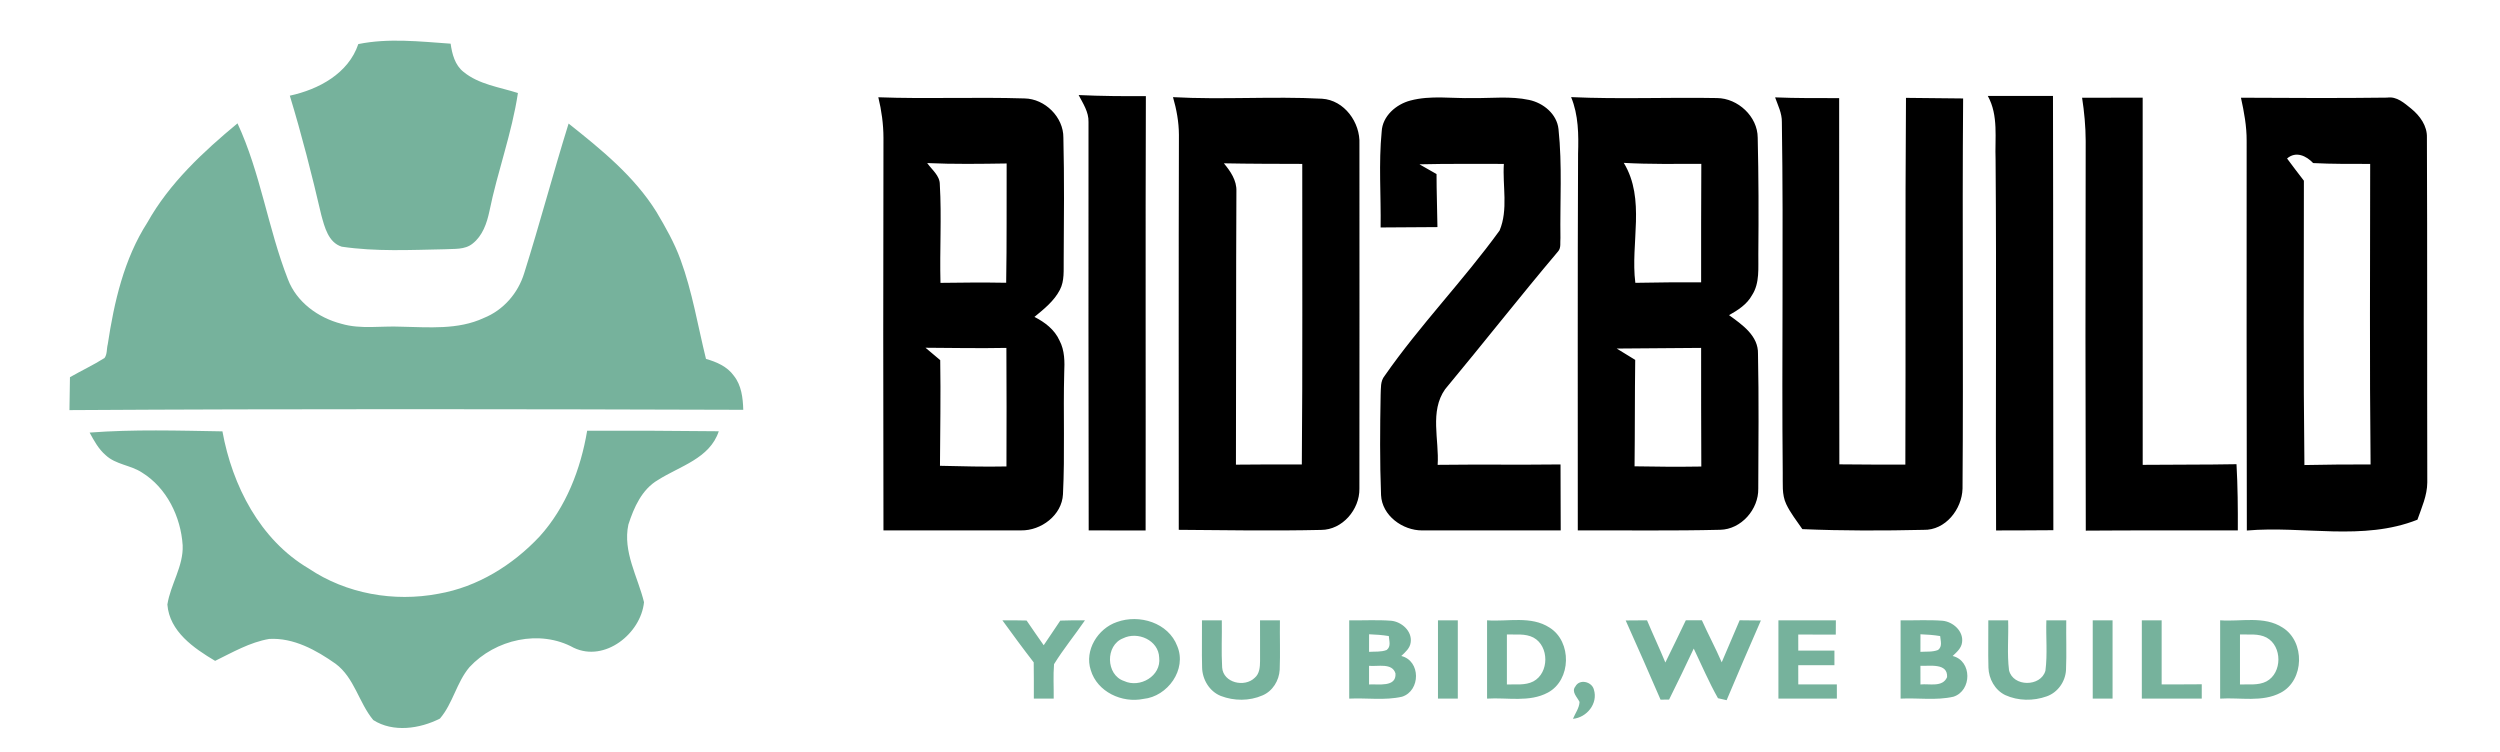 <svg xmlns="http://www.w3.org/2000/svg" width="1064" height="320" viewBox="0 0 798 240"><g fill="#76b29c"><path d="M114.37 14.07c9.71-1.97 19.68-.81 29.47-.13.47 3.3 1.36 6.83 4.11 9 4.92 4.04 11.49 4.86 17.37 6.75-1.92 12.85-6.53 25.09-9.11 37.79-.81 3.8-2.19 7.81-5.36 10.28-2.5 2.03-5.89 1.61-8.88 1.8-10.95.22-22.01.79-32.89-.82-4.28-1.34-5.48-6.29-6.53-10.13-2.97-12.78-6.22-25.51-10.04-38.07 9.17-1.99 18.69-7.04 21.86-16.47z"></path><path d="M181.5 39.44c10.36 8.24 20.92 16.78 28.01 28.15 2.92 4.91 5.76 9.91 7.72 15.3 3.77 10.26 5.51 21.09 8.12 31.67 3.35.96 6.76 2.41 8.86 5.34 2.47 3.06 2.93 7.11 3.04 10.91-71.69-.23-143.39-.34-215.08.1.05-3.51.1-7.01.16-10.51 3.65-2.09 7.48-3.88 11.03-6.12.91-1.23.65-2.97 1.04-4.4 2.04-13.5 5.18-27.23 12.65-38.87 7.06-12.58 17.78-22.52 28.76-31.64 7.39 15.9 9.72 33.51 16.09 49.77 2.77 7.31 9.69 12.31 17.08 14.21 6.2 1.83 12.69.63 19.03.93 8.83.16 18.17 1.07 26.42-2.78 6.26-2.5 10.94-7.91 12.9-14.31 4.99-15.84 9.23-31.9 14.17-47.75zM28.61 138.08c14.1-1.07 28.26-.63 42.39-.39 3.14 17.3 11.98 34.62 27.54 43.78 12.01 8.09 27.24 10.75 41.39 8.06 12.5-2.17 23.73-9.14 32.33-18.31 8.43-9.32 13.1-21.46 15.16-33.72 14.01-.06 28.01 0 42.01.16-2.86 8.7-12.44 11.12-19.38 15.54-5.18 3.01-7.71 8.8-9.47 14.25-1.84 8.64 3 16.63 4.99 24.77-1.01 10.02-12.53 19.26-22.43 14.55-10.82-5.98-25.06-2.68-33.28 6.18-4.13 4.88-5.28 11.57-9.43 16.42-6.4 3.26-14.96 4.52-21.28.47-4.62-5.56-6.01-13.5-12.03-17.97-6.18-4.35-13.38-8.36-21.19-7.92-6.18 1.06-11.69 4.28-17.26 7-6.78-4.03-14.57-9.36-15.24-17.98 1-6.44 5.16-12.22 4.88-18.91-.59-9.1-5.08-18.34-12.98-23.22-3.61-2.39-8.37-2.52-11.6-5.55-2.27-1.95-3.72-4.62-5.12-7.21zM319.96 198c2.57-.01 5.15 0 7.73.07 1.77 2.66 3.64 5.25 5.46 7.89 1.74-2.64 3.57-5.21 5.29-7.86 2.62-.11 5.24-.11 7.87-.08-3.22 4.7-6.87 9.14-9.86 13.98-.31 3.65-.06 7.33-.11 11H330c0-3.86.02-7.71-.04-11.57-3.42-4.41-6.73-8.92-10-13.43zM356.52 198.55c7.15-2.59 16.43.21 19.26 7.69 3.15 7.46-3.08 16.09-10.79 16.85-6.84 1.42-14.76-2.24-16.82-9.19-2.08-6.32 2.27-13.3 8.35-15.35m1.96 5.2c-5.71 2.22-5.53 11.7.32 13.63 5.06 2.37 11.94-1.61 11.21-7.48-.18-5.55-6.87-8.48-11.53-6.15zM383.67 198H390c.09 5.02-.19 10.06.11 15.07.35 4.91 7.19 6.46 10.41 3.27 1.54-1.29 1.67-3.46 1.69-5.32.03-4.34-.03-8.68-.01-13.02h6.35c-.08 5.26.14 10.53-.07 15.78-.2 3.47-2.25 6.84-5.51 8.2-4.17 1.82-9.07 1.79-13.28.17-3.66-1.45-5.93-5.3-5.98-9.15-.14-5 .01-10-.04-15zM430.67 198c4.45.08 8.92-.2 13.37.14 3.35.31 6.74 3.29 6.26 6.87-.22 1.9-1.72 3.16-3.01 4.38 6.26 1.54 6.18 11.1.25 13-5.51 1.26-11.26.33-16.87.61v-25m6.34 4.46c-.02 1.87-.02 3.74-.01 5.61 1.87-.13 3.83.1 5.62-.59 1.48-1.13.78-2.92.69-4.45-2.09-.34-4.2-.5-6.3-.57m-.01 10.07c-.01 1.98-.01 3.96 0 5.95 2.89-.2 8.75 1.01 8.44-3.5-1.02-3.5-5.68-2.16-8.44-2.45zM459 198h6.33v25H459v-25zM474.67 198c6.62.5 14.02-1.52 19.95 2.33 7.16 4.45 6.97 16.72-.53 20.74-5.95 3.2-12.98 1.51-19.42 1.93v-25m6.33 4.52v15.96c2.81-.12 5.83.37 8.43-.97 5.11-2.7 5.12-11.28.03-14.01-2.6-1.35-5.64-.86-8.46-.98zM518.92 198.05c2.27-.04 4.54-.05 6.81-.05 1.89 4.51 3.98 8.94 5.85 13.47 2.19-4.49 4.4-8.96 6.53-13.47 1.7 0 3.41-.01 5.13-.01 2.03 4.52 4.37 8.88 6.33 13.42 1.9-4.48 3.85-8.94 5.73-13.42 2.25.01 4.51.03 6.77.07-3.73 8.44-7.32 16.94-10.93 25.44-.69-.16-2.07-.48-2.76-.63-2.9-5.12-5.2-10.56-7.74-15.85-2.55 5.46-5.19 10.89-7.87 16.29-.68 0-2.04.01-2.72.02-3.63-8.46-7.38-16.87-11.13-25.28zM567.67 198h18.34c-.02 1.52-.03 3.04-.03 4.56-4-.02-7.99-.01-11.98-.01-.01 1.7 0 3.41.01 5.12 3.84 0 7.69-.01 11.54 0-.01 1.55-.01 3.1 0 4.66H574c0 2.04 0 4.08.01 6.13 4.1-.01 8.2-.01 12.31 0 0 1.51 0 3.02.01 4.54h-18.66v-25zM606.67 198c4.46.08 8.94-.2 13.4.14 3.33.33 6.69 3.29 6.23 6.85-.21 1.91-1.71 3.17-3.01 4.4 6.25 1.54 6.18 11.1.25 13-5.51 1.26-11.26.33-16.87.61v-25m6.34 4.46c-.02 1.87-.02 3.74-.01 5.61 1.87-.13 3.84.11 5.63-.6 1.46-1.14.79-2.91.67-4.44-2.09-.34-4.19-.5-6.29-.57m-.01 10.07c-.01 1.98-.01 3.96.01 5.95 2.83-.32 7.09 1.01 8.5-2.34.28-4.59-5.53-3.49-8.51-3.61zM634.67 198H641c.17 5.31-.38 10.67.28 15.94 1.26 5.37 10.16 5.37 11.62.15.69-5.33.12-10.73.3-16.09 2.11 0 4.23 0 6.35.01-.08 5.27.14 10.56-.08 15.84-.2 3.71-2.62 7.19-6.17 8.43-4.24 1.52-9.12 1.47-13.23-.41-3.29-1.59-5.26-5.19-5.36-8.77-.15-5.03.01-10.07-.04-15.1zM668 198h6.33v25H668v-25zM683.67 198H690v20.45c4.27 0 8.53.02 12.8-.03-.01 1.52-.01 3.05 0 4.58h-19.13v-25zM708.67 198c6.62.5 14.04-1.53 19.97 2.34 7.17 4.48 6.93 16.78-.61 20.76-5.94 3.15-12.94 1.48-19.36 1.9v-25m6.33 4.52c-.01 5.32-.01 10.64 0 15.96 2.81-.12 5.84.37 8.44-.97 5.09-2.7 5.1-11.27.04-14-2.61-1.37-5.66-.87-8.48-.99zM502.87 219.11c1.32-2.5 5.28-1.53 5.9 1.02 1.38 4.43-2.26 8.91-6.68 9.32.72-1.78 2.01-3.42 2.1-5.39-.71-1.52-2.72-3.22-1.32-4.95z"></path></g><path d="M344.3 30.34c7.15.34 14.3.38 21.46.35-.16 46.21-.01 92.42-.08 138.63-6.06-.01-12.12-.01-18.17-.01-.04-43.45-.13-86.91-.06-130.37.1-3.18-1.74-5.9-3.15-8.6zM634.51 30.63c6.93-.02 13.86-.01 20.8 0 .11 46.2.03 92.41.12 138.61-6.1.02-12.19.1-18.28.08-.19-39.45.16-78.9-.16-118.35-.27-6.83.99-14.07-2.48-20.34zM280.36 31.05c15.55.58 31.12-.12 46.68.37 6.51.11 12.44 5.96 12.39 12.52.31 13.02.19 26.05.1 39.08-.07 3.18.32 6.59-1.23 9.52-1.85 3.57-5.07 6.12-8.11 8.62 3.32 1.68 6.45 4.06 8 7.54 1.68 3.15 1.67 6.8 1.51 10.27-.35 12.93.24 25.88-.4 38.81-.33 6.67-6.97 11.63-13.37 11.52-14.64.03-29.29 0-43.93.01-.08-41.77-.11-83.55 0-125.32-.01-4.37-.61-8.71-1.64-12.94m15.6 21c1.51 2.16 4.06 4 4.03 6.87.61 10.45-.07 20.91.21 31.37 6.99-.11 13.98-.16 20.97-.03.22-12.69.1-25.39.15-38.08-8.45.13-16.91.26-25.36-.13m-.54 58.95c1.56 1.32 3.13 2.64 4.7 3.96.19 11.24-.02 22.48-.08 33.72 7.07.15 14.15.37 21.22.21.03-12.61.07-25.22-.02-37.84-8.61.17-17.22 0-25.82-.05zM374.42 31.01c15.84.88 31.72-.33 47.55.5 7.14.43 12.28 7.61 11.96 14.46.01 36.69.03 73.38-.01 110.06.08 6.6-5.41 13.1-12.21 13.12-15.15.34-30.3.1-45.45-.03 0-42.04-.07-84.07.05-126.11-.02-4.07-.76-8.1-1.89-12m16.24 21.12c2.1 2.53 4.13 5.46 4 8.91-.15 29.09-.05 58.19-.15 87.28 7.01-.07 14.02-.09 21.03-.07.28-31.98.1-63.96.14-95.93-8.34-.03-16.68-.02-25.02-.19zM450.21 32.09c6.46-1.72 13.21-.63 19.8-.78 6.02.08 12.14-.69 18.09.59 4.53.96 8.85 4.47 9.37 9.29 1.23 11.56.45 23.19.62 34.78-.15 1.42.29 3.12-.76 4.29-12.23 14.48-23.93 29.41-36.05 43.98-5 7.09-1.85 16.16-2.38 24.14 13.07-.17 26.15.03 39.22-.13-.04 7.02.09 14.04.06 21.06-14.74 0-29.48.01-44.22 0-6.23.03-12.83-4.73-13.13-11.28-.41-10.66-.33-21.34-.13-32.01.12-2.05-.14-4.33 1.26-6.03 11.28-16.21 25.14-30.43 36.71-46.41 2.8-6.7.9-14.22 1.36-21.26-8.99.01-17.97-.09-26.95.13 1.83 1.01 3.65 2.06 5.46 3.11 0 5.64.22 11.28.29 16.93-6.05.07-12.09.06-18.14.12.15-10.2-.66-20.43.34-30.61.24-4.96 4.62-8.72 9.18-9.91zM501.5 31c15.52.71 31.06.01 46.58.3 6.66.06 12.96 5.89 12.98 12.65.29 12.36.32 24.71.2 37.07-.08 4.43.53 9.3-2.02 13.21-1.61 2.94-4.49 4.77-7.33 6.37 4.17 3.02 9.4 6.57 9.24 12.36.3 14.33.14 28.68.09 43.01.13 6.61-5.44 13.01-12.17 13.14-15.15.37-30.3.14-45.44.2.02-40.09-.09-80.18.09-120.26.19-6.09.14-12.33-2.22-18.05m16.81 20.99c7.06 11.66 2.07 25.6 3.69 38.29 7-.16 14-.18 21-.16.01-12.6-.03-25.2.06-37.81-8.25-.01-16.51.15-24.75-.32m-2.25 59.27c1.97 1.2 3.94 2.4 5.9 3.62-.15 11.32-.08 22.64-.21 33.97 7.1.15 14.2.18 21.31.07-.05-12.62-.08-25.24-.06-37.87-8.99.05-17.96.12-26.94.21zM664.6 31.19c6.44-.01 12.89-.01 19.34-.01.01 39.07-.01 78.13.01 117.2 9.98-.11 19.96-.02 29.94-.21.4 7.04.45 14.09.42 21.14-16.18.04-32.35-.07-48.53.07-.13-41.46-.13-82.93-.03-124.39-.02-4.63-.44-9.24-1.15-13.8zM715.31 31.19c15.56.06 31.11.19 46.67-.03 3.08-.47 5.47 1.75 7.68 3.52 2.78 2.27 5.14 5.5 5.01 9.25.15 36.69.03 73.38.12 110.07-.03 4.18-1.79 8.02-3.15 11.89-17.42 6.9-36.35 1.88-54.45 3.45-.11-41.45-.06-82.9-.06-124.35.03-4.67-.82-9.27-1.82-13.8m14.72 19.4c1.75 2.39 3.57 4.74 5.37 7.09 0 30.26-.2 60.51.17 90.76 7.03-.13 14.07-.23 21.12-.19-.34-31.98-.14-63.95-.13-95.93-6.07-.01-12.14.05-18.2-.27-2.22-2.34-5.52-3.89-8.33-1.46zM566.61 31.08c6.81.29 13.63.23 20.45.24.01 38.96-.02 77.93.06 116.9 7.02.04 14.04.13 21.07.08.15-39.02-.09-78.04.2-117.06 6.08.05 12.16.11 18.24.19-.32 41.51.11 83.03-.19 124.54-.17 6.57-5.46 13.35-12.43 13.16-12.9.29-25.81.32-38.7-.23-1.78-2.62-3.78-5.1-5.14-7.97-1.48-3.09-1.04-6.61-1.12-9.92-.36-37.35.28-74.69-.28-112.03.06-2.8-1.25-5.33-2.16-7.9z"></path></svg>